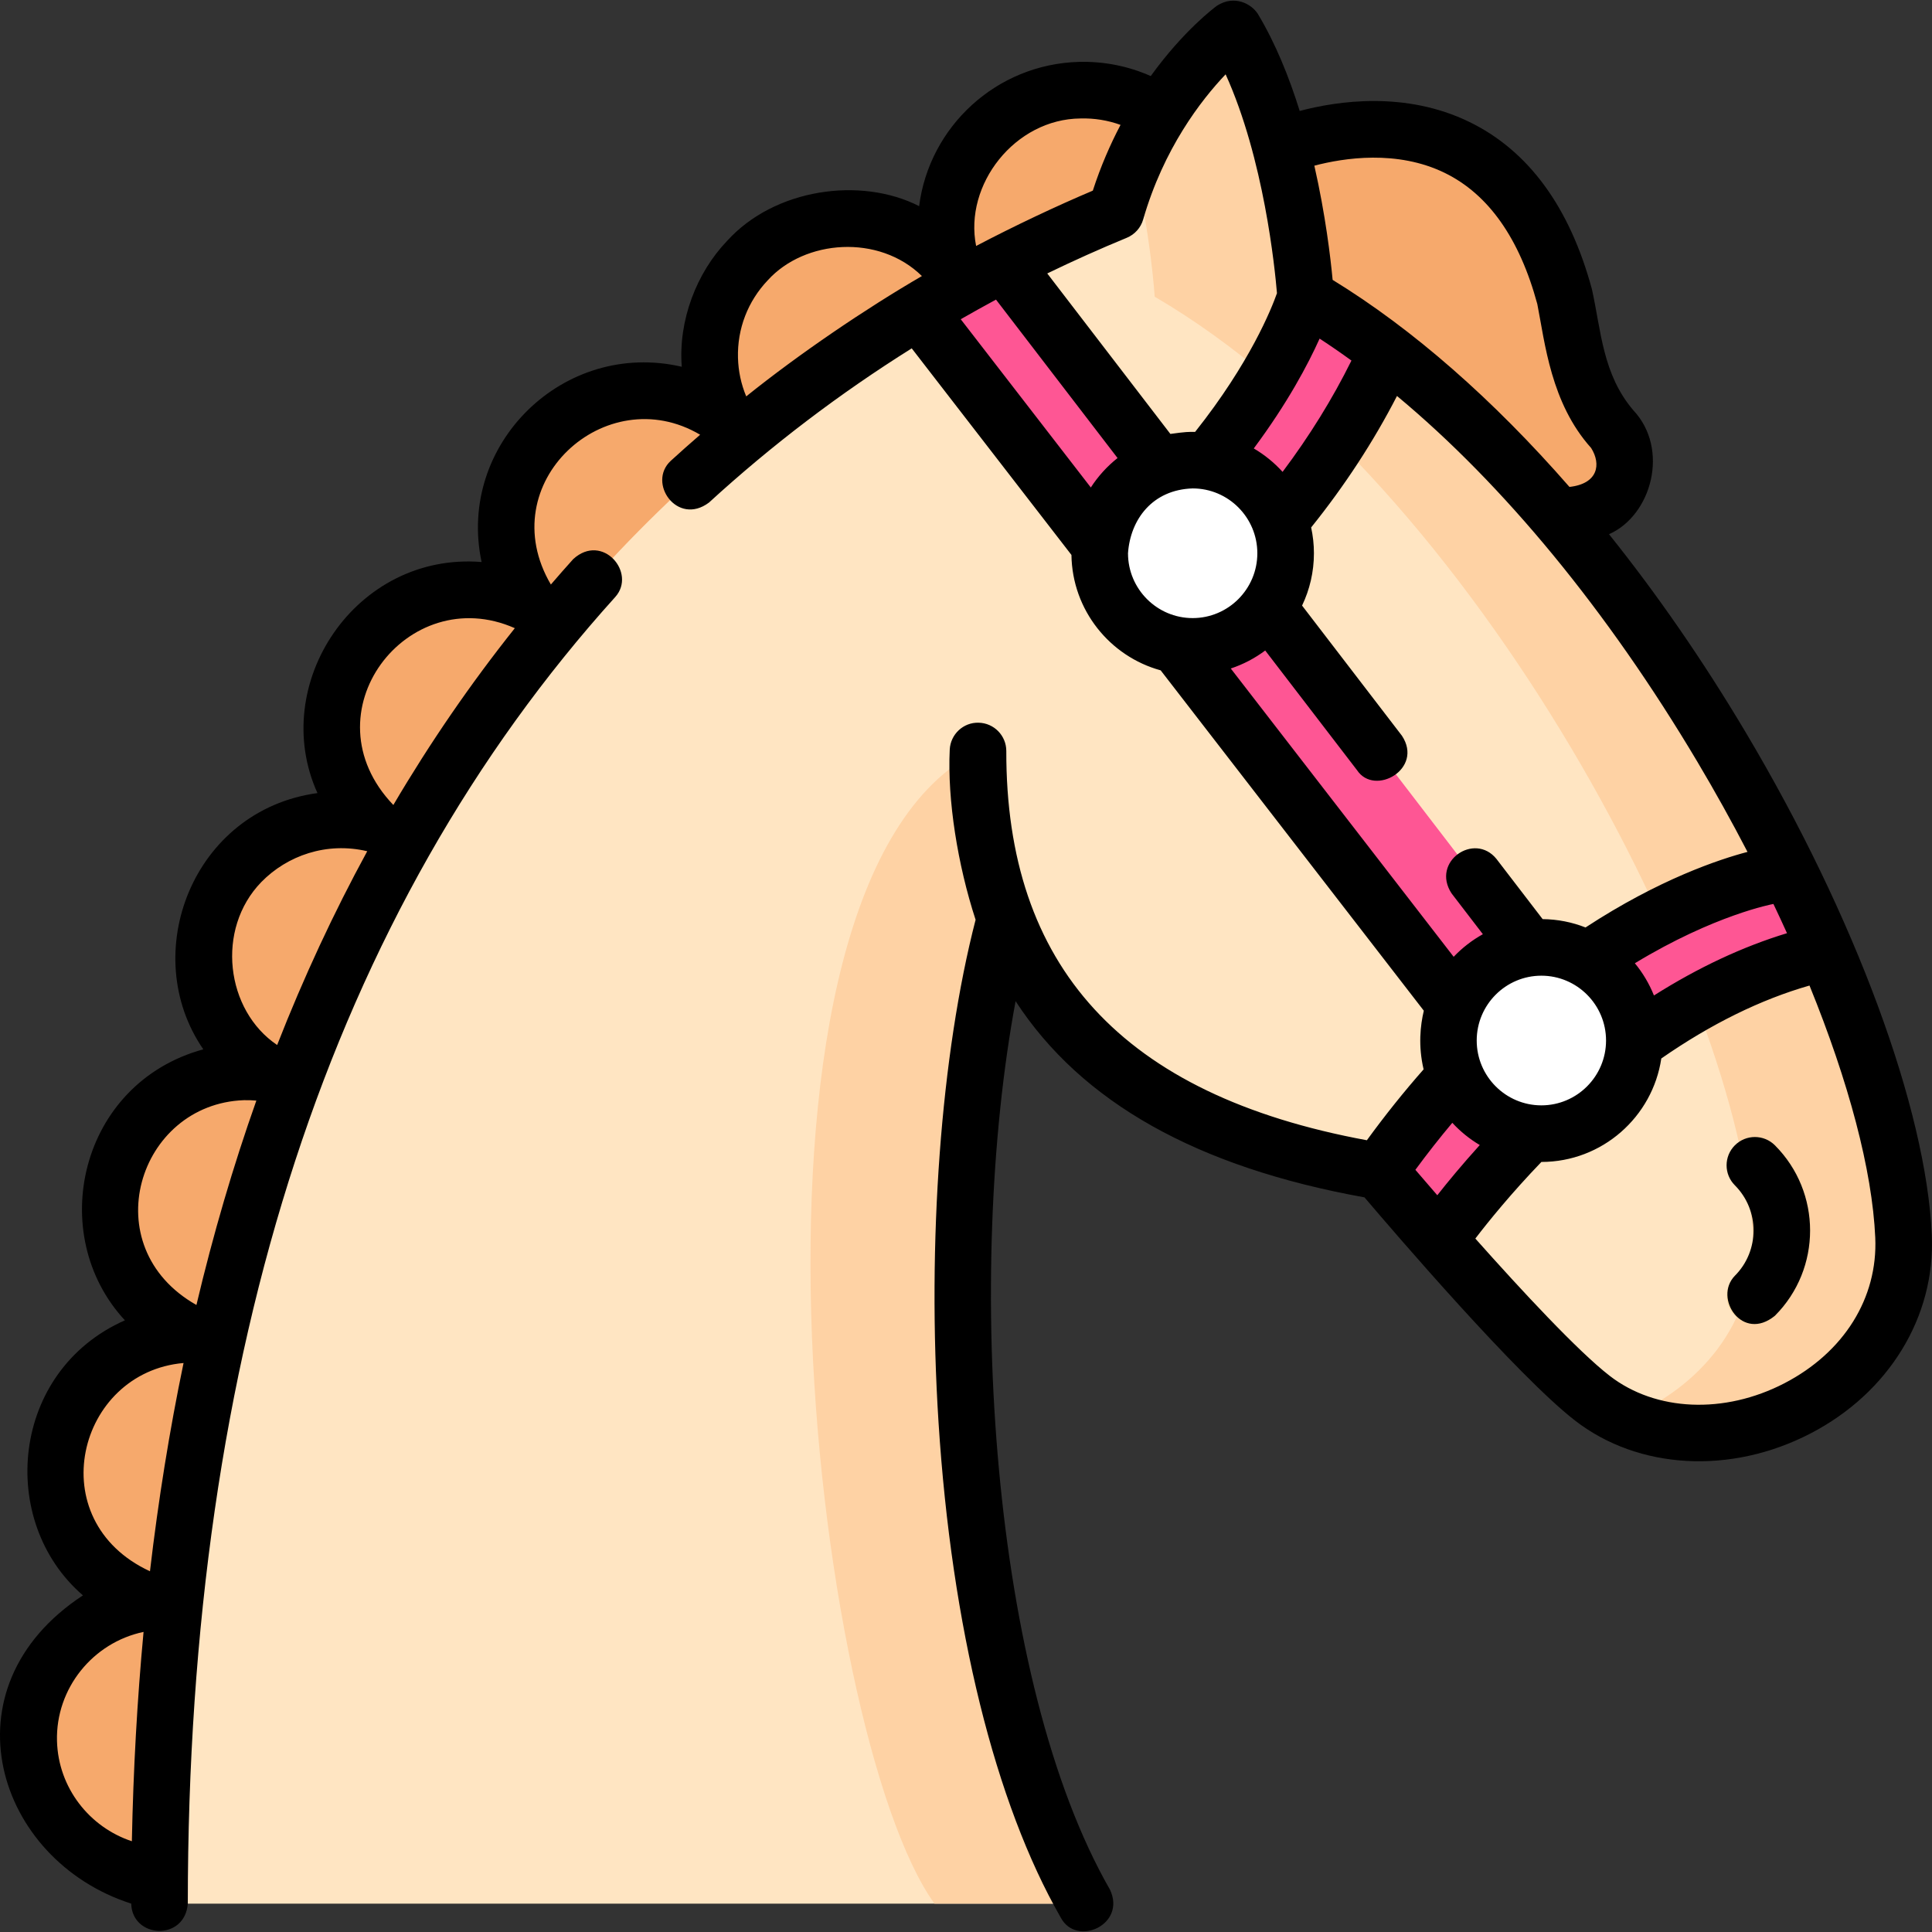 <svg id="Layer_1" height="512" viewBox="0 0 512.094 512.094" width="512" xmlns="http://www.w3.org/2000/svg"><rect x="0" y="0" width="512.094" height="512.094" fill="#333333" stroke="none"/><g><g><path d="m286.205 23.903c-20.094.536-35.951 17.208-35.417 37.239.089 3.328.633 6.536 1.557 9.575-6.889-8.154-17.295-13.226-28.818-12.919-20.094.536-35.951 17.208-35.417 37.239.149 5.587 1.56 10.843 3.949 15.509-6.276-4.578-14.061-7.201-22.437-6.978-20.094.536-35.951 17.208-35.417 37.239.19 7.131 2.44 13.721 6.156 19.234-5.112-2.499-10.884-3.844-16.97-3.682-20.094.536-35.951 17.208-35.417 37.239.257 9.656 4.284 18.323 10.63 24.658-2.986-.699-6.108-1.034-9.318-.949-20.094.536-35.951 17.208-35.417 37.239.341 12.791 7.289 23.85 17.495 30.04-2.239-.366-4.543-.535-6.896-.473-20.094.536-35.951 17.208-35.417 37.239.389 14.58 9.359 26.913 21.959 32.343-.34 0-.678-.008-1.02.001-20.094.536-35.951 17.208-35.417 37.239.426 15.963 11.137 29.232 25.638 33.695-18.736 1.937-33.108 17.961-32.6 37.045.534 20.031 17.257 35.835 37.351 35.299s35.951-17.208 35.417-37.239c-.426-15.963-11.137-29.232-25.638-33.695 18.736-1.937 33.108-17.961 32.6-37.044-.389-14.58-9.359-26.913-21.959-32.343.34 0 .678.008 1.02-.001 20.094-.536 35.951-17.208 35.417-37.239-.341-12.791-7.289-23.85-17.495-30.04 2.239.366 4.543.535 6.896.473 20.094-.536 35.951-17.208 35.417-37.239-.257-9.657-4.284-18.323-10.63-24.658 2.986.699 6.108 1.034 9.318.949 20.094-.536 35.951-17.208 35.417-37.239-.19-7.131-2.44-13.721-6.156-19.234 5.112 2.499 10.884 3.844 16.97 3.682 20.094-.536 35.951-17.208 35.417-37.239-.149-5.587-1.56-10.843-3.949-15.51 6.276 4.578 14.061 7.201 22.437 6.978 20.094-.536 35.951-17.208 35.417-37.239-.089-3.328-.633-6.536-1.557-9.575 6.889 8.154 17.295 13.226 28.818 12.919 20.094-.536 35.951-17.208 35.417-37.239s-17.257-35.835-37.351-35.299z" fill="#f6a96c"></path><path d="m339.429 38.945s57.87-24.743 75.29 39.695c1.935 7.157 2.111 23.352 12.615 35.102 6.877 7.692 2.907 20.006-7.175 22.153-18.011 3.837-42.511 3.447-66.088-15.044-45.418-35.621-14.642-81.906-14.642-81.906z" fill="#f6a96c"></path><g><g><g><g><path d="m42.28 504.577c0-277.372 136.443-400.231 253.52-448.48 9.437-32.697 31.193-48.52 31.193-48.52 16.367 27.276 19.07 71.063 19.07 71.063 85.487 49.987 155.665 185.308 158.486 249.071 1.855 41.935-51.832 66.598-82.452 42.914-16.675-12.897-56.454-60.168-56.454-60.168-65.183-11.056-106.16-42.53-106.413-111.395-.534 11.293 1.447 24.588 4.283 34.731l2.858 9.912c-18.786 70.124-15.31 197.062 21.318 260.871h-245.409z" fill="#ffe5c2"></path></g></g></g></g><g fill="#fed2a4"><path d="m266.372 243.706c-5.988-21.917-7.142-44.643-7.142-44.643-69.959 35.053-44.111 260.203-11.541 305.514h40c-30.199-52.611-44.212-178.413-21.317-260.871z"></path><path d="m504.549 327.711c-2.821-63.764-72.999-199.084-158.486-249.071 0 0-2.703-43.787-19.07-71.063 0 0-15.995 11.649-26.504 35.585 4.557 19.02 5.574 35.478 5.574 35.478 85.487 49.987 155.665 185.308 158.486 249.071 1.011 22.847-14.467 40.565-33.718 48.133 31.065 13.899 75.407-9.957 73.718-48.133z"></path></g><path d="m465.15 350.952c-1.917 0-3.834-.73-5.298-2.192-2.932-2.926-2.936-7.675-.01-10.606 6.6-6.611 6.6-17.369 0-23.979-2.926-2.932-2.922-7.68.009-10.607 2.932-2.927 7.68-2.921 10.607.009 12.433 12.455 12.433 32.719 0 45.174-1.465 1.467-3.387 2.201-5.308 2.201z" fill="#fedba6"></path><path d="m346.063 78.64s-9.166 32.192-49.738 68.065l14.517 19.391s36.131-26.824 56.968-73.266c0-.001-7.105-5.673-21.747-14.19z" fill="#fe5694"></path><path d="m406.145 292.82-162.668-210.396c7.611-4.464 14.956-8.648 22.619-12.597l158.657 206.795z" fill="#fe5694"></path><ellipse cx="316.127" cy="146.646" fill="#fff" rx="24.641" ry="24.685"></ellipse><path d="m468.727 232.227s-54.769 9.297-103.084 78.231l15.778 18.269s41.343-60.346 98.464-75.356z" fill="#fe5694"></path><ellipse cx="408.557" cy="275.8" fill="#fff" rx="24.641" ry="24.685"></ellipse></g><g><path d="m512.042 327.38c-1.484-33.55-20.371-84.591-49.291-133.205-11.34-19.064-23.532-36.691-36.269-52.575 11.309-4.982 16.111-22.576 6.442-32.857-8.152-9.558-8.526-21.062-10.966-32.062-5.907-21.848-16.861-36.784-32.56-44.394-16.909-8.196-34.846-5.543-44.901-2.878-2.787-8.94-6.397-17.898-11.074-25.693-1.74-2.756-6.294-5.127-10.843-2.207-.575.418-8.834 6.546-17.565 18.654-5.936-2.638-12.392-3.926-19.011-3.76-21.916.584-39.702 17.179-42.382 38.234-15.412-7.869-38.349-4.719-50.976 9.298-7.981 8.36-12.894 20.95-11.939 33.276-31.385-7.265-59.693 20.653-53.055 51.757-33.412-2.683-56.573 32.384-43.509 61.244-33.124 4.52-47.661 42.679-30.253 67.922-32.864 8.991-41.897 49.08-20.784 71.831-30.322 13.4-33.872 53.307-11.123 72.903-37.359 24.52-23.093 70.199 12.796 81.705.245 9.26 14.226 10.011 15 0 0-146.505 38.118-263.027 113.296-346.33 5.737-6.4-3.375-17.131-11.136-10.05-2.003 2.22-3.974 4.474-5.928 6.744-15.796-26.905 14.545-54.517 39.566-39.707-2.621 2.274-5.224 4.571-7.786 6.917-6.318 5.827 1.731 17.373 10.131 11.062 16.653-15.251 34.62-28.897 53.739-40.874l42.335 54.757c.202 14.61 10.169 26.893 23.651 30.59l69.749 90.215c-.936 3.921-1.512 9.329-.057 15.549-5.203 5.9-10.24 12.196-15.037 18.788-65.147-12.011-95.69-46.351-95.573-103.202-.015-4.068-3.27-7.382-7.337-7.471-4.058-.121-7.463 3.081-7.655 7.144-.65 13.262 2.09 30.515 6.854 45.089-9.217 35.728-12.889 85.298-9.827 133.19 3.472 54.314 14.985 100.952 32.419 131.323 4.167 7.818 17.46 1.841 13.009-7.468-31.666-55.165-38.423-163.322-25.001-235.472 17.472 26.843 48.147 44.02 92.482 52.006 8.038 9.463 40.577 47.379 55.835 59.181 16.807 13 41.29 14.336 62.371 3.405 20.797-10.779 33.121-30.927 32.163-52.579zm-442.768-93.595c6.851-6.994 17.245-10.705 28.064-8.16-8.898 16.322-16.865 33.46-23.876 51.363-13.642-9.174-16.33-30.703-4.188-43.203zm-4.608 57.827c1.084-.029 2.183.013 3.283.109-6.141 17.335-11.441 35.407-15.885 54.178-27.302-15.435-15.498-53.292 12.602-54.287zm-16.014 69.665c-3.708 17.82-6.679 36.231-8.902 55.204-29.118-13.479-19.287-52.752 8.902-55.204zm-33.545 100.199c-.372-13.941 9.505-26.11 22.944-28.924-1.688 18.024-2.72 36.53-3.1 55.486-11.277-3.722-19.516-14.221-19.844-26.562zm89.153-248.104c-23.308-24.356 3.726-59.469 32.199-46.868-11.702 14.695-22.457 30.325-32.199 46.868zm334.135 50.487c-1.247-3.114-2.959-5.993-5.062-8.539 21.135-12.831 36.502-15.672 36.674-15.703.019-.003.037-.009.056-.013 1.236 2.594 2.435 5.177 3.597 7.746-11.719 3.56-23.531 9.087-35.265 16.509zm-29.839 29.126c-9.451 0-17.141-7.709-17.141-17.185s7.689-17.185 17.141-17.185 17.141 7.709 17.141 17.185-7.689 17.185-17.141 17.185zm-25.605-247.153c11.565 5.647 19.818 17.344 24.527 34.765 2.024 10.242 3.57 26.231 14.264 38.144 2.726 4.312 1.826 9.495-5.744 10.322-20.18-23.122-41.477-41.826-62.773-54.877-.546-5.818-1.892-17.281-4.846-30.271 7.814-2.058 21.944-4.249 34.572 1.917zm-50.627 73.032c8.969-12.055 14.381-22.282 17.449-29.112 2.814 1.833 5.628 3.779 8.44 5.819-5.013 10.144-11.133 20.018-18.253 29.504-2.206-2.441-4.783-4.537-7.636-6.211zm-45.919-87.463c3.664-.102 7.241.488 10.604 1.703-2.718 5.163-5.252 10.962-7.348 17.428-9.488 4.004-20.834 9.362-30.932 14.666-3.266-16.246 10.27-33.659 27.676-33.797zm-90.798 63.436c-.205-7.681 2.604-14.983 7.91-20.562 9.786-10.784 29.421-12.294 40.842-1.105-14.927 8.674-32.476 20.577-46.568 31.897-1.349-3.237-2.089-6.666-2.184-10.23zm103.051-31.806c2.113-.871 3.714-2.658 4.348-4.854 5.413-18.756 15.296-31.57 21.857-38.475 10.148 22.373 13.06 51.425 13.608 58.016-1.427 4.053-7.134 18.428-21.695 36.761-1.651-.023-2.478-.034-6.557.538l-32.635-42.537c6.907-3.345 13.928-6.504 21.074-9.449zm-34.66 16.383 32.219 41.995c-2.766 2.193-5.163 4.829-7.085 7.804l-34.48-44.597c2.975-1.701 6.11-3.456 9.346-5.202zm34.989 67.232c.62-8.973 6.486-16.857 17.141-17.185 9.451 0 17.141 7.709 17.141 17.185s-7.689 17.185-17.141 17.185-17.141-7.709-17.141-17.185zm27.242 30.548c3.311-1.101 6.389-2.72 9.127-4.773l24.338 31.722c4.665 7.04 17.717-.342 11.9-9.131l-26.467-34.497c2.012-4.202 3.141-8.905 3.141-13.869 0-2.346-.259-4.632-.737-6.837 8.925-11.106 16.548-22.787 22.754-34.851 28.233 23.47 55.757 56.847 79.575 96.885 4.74 7.969 9.191 15.987 13.332 23.963-7.326 1.922-23.344 7.193-42.931 20.027-3.532-1.388-7.364-2.17-11.372-2.211l-12.246-15.962c-5.833-7.198-17.38.717-11.901 9.131l8.307 10.828c-2.879 1.595-5.485 3.622-7.74 5.99zm65.998 126.311c-4.666 5.156-8.452 9.743-11.257 13.306-2.277-2.624-4.252-4.921-5.809-6.74 3.165-4.306 6.435-8.469 9.788-12.46 2.121 2.301 4.573 4.289 7.278 5.894zm80.748 63.142c-15.916 8.252-34.085 7.485-46.29-1.954-8.42-6.512-23.388-22.64-35.631-36.4 3.484-4.548 9.497-11.977 17.508-20.308 16.105-.003 29.478-11.93 31.782-27.426 13.155-9.141 26.345-15.63 39.282-19.333 10.386 25.518 16.641 48.968 17.43 66.818.708 15.987-8.294 30.418-24.081 38.603z"></path><path d="m459.851 303.567c-2.931 2.927-2.936 7.675-.009 10.607 6.6 6.611 6.6 17.368 0 23.979-5.755 5.908 2.006 17.685 10.616 10.597 12.433-12.455 12.433-32.719 0-45.174-2.927-2.93-7.675-2.936-10.607-.009z"></path></g></g></svg>